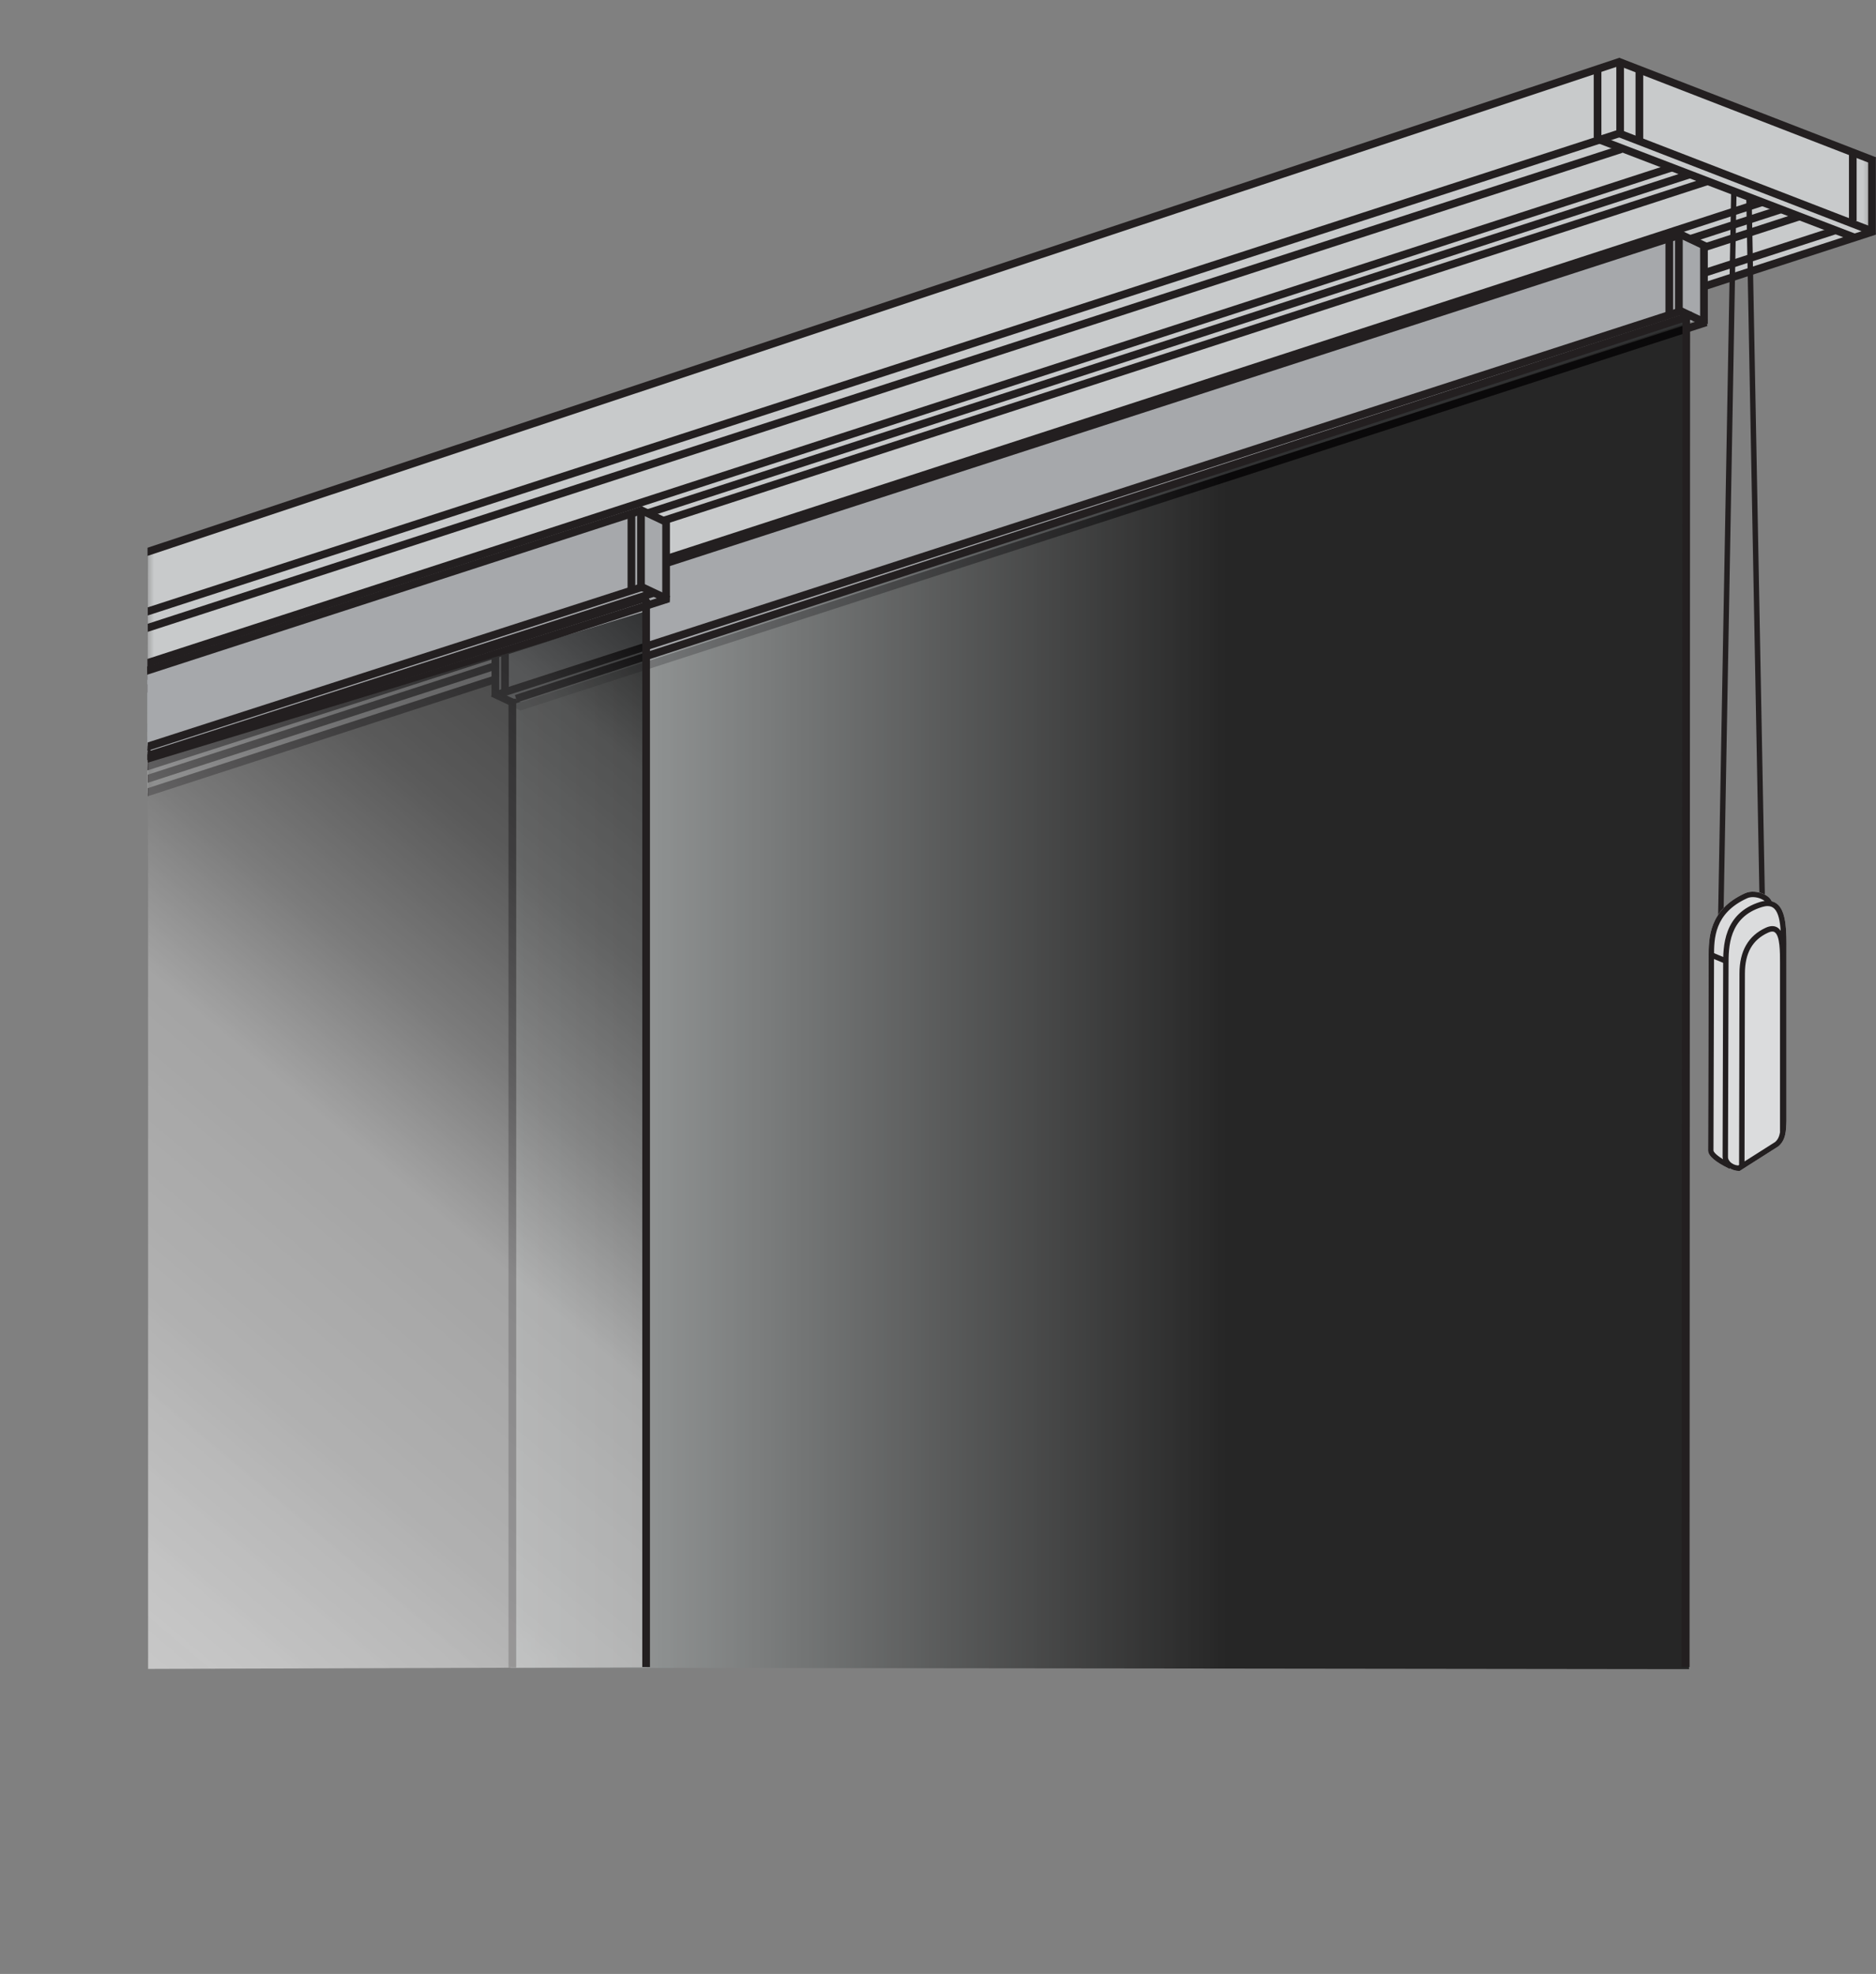 <?xml version="1.0" encoding="utf-8"?>
<!-- Generator: Adobe Illustrator 16.0.3, SVG Export Plug-In . SVG Version: 6.00 Build 0)  -->
<!DOCTYPE svg PUBLIC "-//W3C//DTD SVG 1.1//EN" "http://www.w3.org/Graphics/SVG/1.1/DTD/svg11.dtd">
<svg version="1.1" id="Layer_1" xmlns="http://www.w3.org/2000/svg" xmlns:xlink="http://www.w3.org/1999/xlink" x="0px" y="0px"
	 width="138.332px" height="145.521px" viewBox="0 0 138.332 145.521" enable-background="new 0 0 138.332 145.521"
	 xml:space="preserve">
<rect x="0" y="0" width="138.332" height="145.521" fill="#808080" stroke="none"/>
<g>
	<g>
		<defs>
			<filter id="Adobe_OpacityMaskFilter" filterUnits="userSpaceOnUse" x="10.87" y="4.592" width="127.336" height="53.891">
				<feColorMatrix  type="matrix" values="1 0 0 0 0  0 1 0 0 0  0 0 1 0 0  0 0 0 1 0"/>
			</filter>
		</defs>
		<mask maskUnits="userSpaceOnUse" x="10.87" y="4.592" width="127.336" height="53.891" id="SVGID_1_">
			<g filter="url(#Adobe_OpacityMaskFilter)">
				
					<linearGradient id="SVGID_2_" gradientUnits="userSpaceOnUse" x1="-776.022" y1="216.445" x2="-775.021" y2="216.445" gradientTransform="matrix(-127.335 40.393 40.393 127.335 -107430.867 3799.027)">
					<stop  offset="0" style="stop-color:#FFFFFF"/>
					<stop  offset="1" style="stop-color:#000000"/>
				</linearGradient>
				<polygon fill="url(#SVGID_2_)" points="159.552,58.021 15.193,103.814 -16.129,5.074 128.229,-40.719 				"/>
			</g>
		</mask>
		<g mask="url(#SVGID_1_)">
			<g>
				<polygon fill="#C8CACB" points="138.207,17.065 138.207,11.668 119.474,4.592 10.912,40.562 10.87,58.483 				"/>
			</g>
		</g>
	</g>
	<polygon fill="#231F20" points="137.856,17.275 119.163,10.046 119.403,9.534 138.099,16.761 	"/>
	<polygon fill="#231F20" points="138.09,12.11 119.176,4.778 119.418,4.264 138.332,11.596 	"/>
	<rect x="119.183" y="4.764" fill="#231F20" width="0.566" height="5.132"/>
	<rect x="117.517" y="5.031" fill="#231F20" width="0.567" height="5.131"/>
	<rect x="120.601" y="5.275" fill="#231F20" width="0.567" height="5.132"/>
	<rect x="137.754" y="11.601" fill="#231F20" width="0.567" height="5.669"/>
	<rect x="136.338" y="11.062" fill="#231F20" width="0.565" height="5.215"/>
	<polygon fill="#231F20" points="117.44,10.409 117.683,9.897 136.965,17.288 136.724,17.8 	"/>
	<path fill="#231F20" d="M10.907,58.1v0.597l127.413-41.397l-0.174-0.54L10.907,58.1z M10.907,57.109v0.597l124.487-40.444
		l-0.175-0.539L10.907,57.109z M10.895,55.221v0.599l121.856-39.583l-0.178-0.539L10.895,55.221z M10.895,54.282v0.598
		l120.478-39.161l-0.177-0.539L10.895,54.282z M10.895,53.344v0.597L130.021,15.18l-0.175-0.538L10.895,53.344z M10.868,50.456
		v0.598l115.174-37.438l-0.176-0.539L10.868,50.456z M10.868,49.517v0.597l113.807-36.979l-0.175-0.54L10.868,49.517z
		 M10.868,48.579v0.596l112.603-36.586l-0.177-0.54L10.868,48.579z M10.894,45.985v0.596l108.734-35.313l-0.176-0.539L10.894,45.985
		z M10.894,44.776v0.598l108.71-35.307l-0.175-0.539L10.894,44.776z M119.43,4.253L10.879,40.381v0.599L119.604,4.792L119.43,4.253z
		"/>
</g>
<polygon fill="#A6A8AB" points="36.447,45.739 123.797,17.426 125.646,17.88 125.646,23.41 38.477,52.03 36.504,51.127 "/>
<rect x="80.066" y="-8.886" transform="matrix(-0.308 -0.951 0.951 -0.308 69.926 124.862)" fill="#231F20" width="0.567" height="91.797"/>
<rect x="123.514" y="17.426" fill="#231F20" width="0.567" height="5.669"/>
<rect x="79.889" y="-14.661" transform="matrix(-0.308 -0.951 0.951 -0.308 75.01 117.38)" fill="#231F20" width="0.567" height="92.171"/>
<rect x="124.496" y="16.519" transform="matrix(0.427 -0.904 0.904 0.427 55.518 122.941)" fill="#231F20" width="0.567" height="2.277"/>
<rect x="124.498" y="22.161" transform="matrix(0.427 -0.904 0.904 0.427 50.417 126.174)" fill="#231F20" width="0.567" height="2.277"/>
<rect x="125.363" y="17.88" fill="#231F20" width="0.566" height="6.009"/>
<rect x="81.804" y="-8.106" transform="matrix(-0.308 -0.951 0.951 -0.308 71.309 127.669)" fill="#231F20" width="0.568" height="92.011"/>
<rect x="36.245" y="45.399" fill="#231F20" width="0.565" height="5.953"/>
<rect x="37.182" y="50.402" transform="matrix(0.426 -0.904 0.904 0.426 -25.2 63.493)" fill="#231F20" width="0.568" height="2.431"/>
<rect x="122.807" y="17.426" fill="#231F20" width="0.566" height="5.669"/>
<rect x="36.954" y="45.399" fill="#231F20" width="0.567" height="5.697"/>
<g opacity="0.7">
	<g>
		<g>
			
				<linearGradient id="SVGID_3_" gradientUnits="userSpaceOnUse" x1="-85.619" y1="247.071" x2="1.26" y2="247.071" gradientTransform="matrix(1 0 0 -1 123.285 320.288)">
				<stop  offset="0" style="stop-color:#FFFFFF"/>
				<stop  offset="0" style="stop-color:#BABFBF"/>
				<stop  offset="0.608" style="stop-color:#000000"/>
			</linearGradient>
			<path fill="url(#SVGID_3_)" d="M124.439,23.382L37.671,51.973l-0.005,70.987c0.354-0.022,86.879,0.091,86.879,0.091"/>
		</g>
	</g>
</g>
<polygon fill="#231F20" points="124.059,23.223 124.624,23.223 124.584,122.894 123.99,122.894 "/>
<rect x="81.138" y="-8.224" transform="matrix(-0.31 -0.951 0.951 -0.31 71.117 126.39)" fill="#231F20" width="0.567" height="91.225"/>
<rect x="37.496" y="51.509" fill="#231F20" width="0.566" height="71.419"/>
<g>
	<polygon fill="#A6A8AB" points="10.862,49.541 47.269,37.843 49.117,38.296 49.117,43.826 11.71,56.219 10.862,54.955 	"/>
	<polygon fill="#231F20" points="10.862,55.356 10.895,54.733 47.376,42.97 47.552,43.509 	"/>
	<rect x="46.985" y="37.843" fill="#231F20" width="0.565" height="5.668"/>
	<polygon fill="#231F20" points="10.852,49.742 10.846,49.141 47.366,37.304 47.542,37.843 	"/>
	
		<rect x="47.962" y="36.934" transform="matrix(0.428 -0.904 0.904 0.428 -6.807 65.394)" fill="#231F20" width="0.566" height="2.279"/>
	
		<rect x="47.97" y="42.582" transform="matrix(0.426 -0.905 0.905 0.426 -11.852 68.766)" fill="#231F20" width="0.569" height="2.278"/>
	<rect x="48.833" y="38.296" fill="#231F20" width="0.566" height="6.01"/>
	<polygon fill="#231F20" points="10.878,56.793 10.895,56.106 49.229,43.85 49.403,44.39 	"/>
	<polygon fill="#231F20" points="10.862,56.043 10.878,55.419 48.077,43.45 48.253,43.989 	"/>
	<rect x="46.276" y="37.843" fill="#231F20" width="0.566" height="5.668"/>
	<g>
		<g opacity="0.7">
			<g>
				<g>
					
						<linearGradient id="SVGID_4_" gradientUnits="userSpaceOnUse" x1="-118.053" y1="202.028" x2="-64.48" y2="265.873" gradientTransform="matrix(1 0 0 -1 123.285 320.288)">
						<stop  offset="0.005" style="stop-color:#FFFFFF;stop-opacity:0.8"/>
						<stop  offset="0.247" style="stop-color:#C6C6C6"/>
						<stop  offset="0.473" style="stop-color:#B3B3B3"/>
						<stop  offset="0.608" style="stop-color:#797979"/>
						<stop  offset="0.758" style="stop-color:#4A4A4A"/>
						<stop  offset="0.892" style="stop-color:#333333"/>
						<stop  offset="1" style="stop-color:#000000"/>
					</linearGradient>
					<path fill="url(#SVGID_4_)" d="M47.697,122.913l-0.051-77.862L10.921,56.217l0,66.817"/>
				</g>
			</g>
		</g>
	</g>
	<rect x="47.361" y="44.196" fill="#231F20" width="0.566" height="78.701"/>
	<polygon fill="#231F20" points="10.885,56.192 10.878,55.611 47.724,43.735 47.899,44.274 	"/>
</g>
<g>
	
		<line fill="none" stroke="#231F20" stroke-width="0.4" stroke-miterlimit="10" x1="127.853" y1="13.949" x2="126.832" y2="70.626"/>
	
		<line fill="none" stroke="#231F20" stroke-width="0.4" stroke-miterlimit="10" x1="128.963" y1="14.511" x2="129.948" y2="66.585"/>
	<path fill="#DBDCDD" d="M125.989,70.513l-0.041,14.312 M131.125,66.712c-0.136-0.137-0.3-0.221-0.482-0.269
		c-0.097-0.221-0.328-0.422-0.647-0.555c-0.353-0.147-0.882-0.236-1.315-0.039c-2.691,1.214-2.69,3.349-2.69,4.664l-0.041,14.312
		c0.022,0.401,0.522,0.829,1.575,1.346l0.021-0.044c0.202,0.122,0.438,0.196,0.679,0.196h0.059l2.839-1.805
		c0.567-0.468,0.585-1.161,0.604-1.9V70.382l0.001-0.378C131.733,68.751,131.741,67.331,131.125,66.712z"/>
	<path fill="#231F20" d="M125.989,70.513l-0.041,14.312 M131.125,66.712c-0.136-0.137-0.3-0.221-0.482-0.269
		c-0.097-0.221-0.328-0.422-0.647-0.555c-0.353-0.147-0.882-0.236-1.315-0.039c-2.691,1.214-2.69,3.349-2.69,4.664l-0.041,14.312
		c0.022,0.401,0.522,0.829,1.575,1.346l0.021-0.044c0.202,0.122,0.438,0.196,0.679,0.196h0.059l2.839-1.805
		c0.567-0.468,0.585-1.161,0.604-1.9V70.382l0.001-0.378C131.733,68.751,131.741,67.331,131.125,66.712z M126.348,84.815
		l0.042-14.339c0-1.256-0.001-3.154,2.454-4.262c0.261-0.117,0.651-0.101,0.998,0.044c0.109,0.046,0.204,0.102,0.28,0.162
		c-0.103,0.014-0.205,0.031-0.316,0.065c-2.748,0.845-2.746,3.33-2.745,4.665l-0.041,14.099c-0.007,0.068,0.017,0.14,0.03,0.21
		C126.428,85.08,126.351,84.87,126.348,84.815z M128.168,85.92c-0.231-0.014-0.454-0.117-0.604-0.281
		c-0.104-0.115-0.157-0.243-0.146-0.37l0.042-14.043V71.15c-0.001-1.318-0.003-3.525,2.462-4.282
		c0.153-0.047,0.294-0.071,0.417-0.071c0.205,0,0.369,0.064,0.502,0.197c0.301,0.303,0.416,0.931,0.46,1.625
		c-0.063-0.093-0.136-0.176-0.226-0.233c-0.235-0.152-0.526-0.149-0.869,0.006c-1.288,0.587-1.941,1.721-1.941,3.369l-0.029,14.104
		h0.02L128.168,85.92z M130.887,84.195l-2.249,1.428l0.028-13.861c0-1.499,0.559-2.482,1.707-3.004
		c0.314-0.146,0.444-0.063,0.486-0.035c0.398,0.256,0.396,1.473,0.394,2.277v12.475h0.002
		C131.199,83.78,131.098,84.02,130.887,84.195z"/>
	<path fill="none" stroke="#231F20" stroke-width="0.4" stroke-miterlimit="10" d="M126.208,70.391
		c0.1,0.078,0.668,0.288,0.964,0.419"/>
</g>
</svg>
